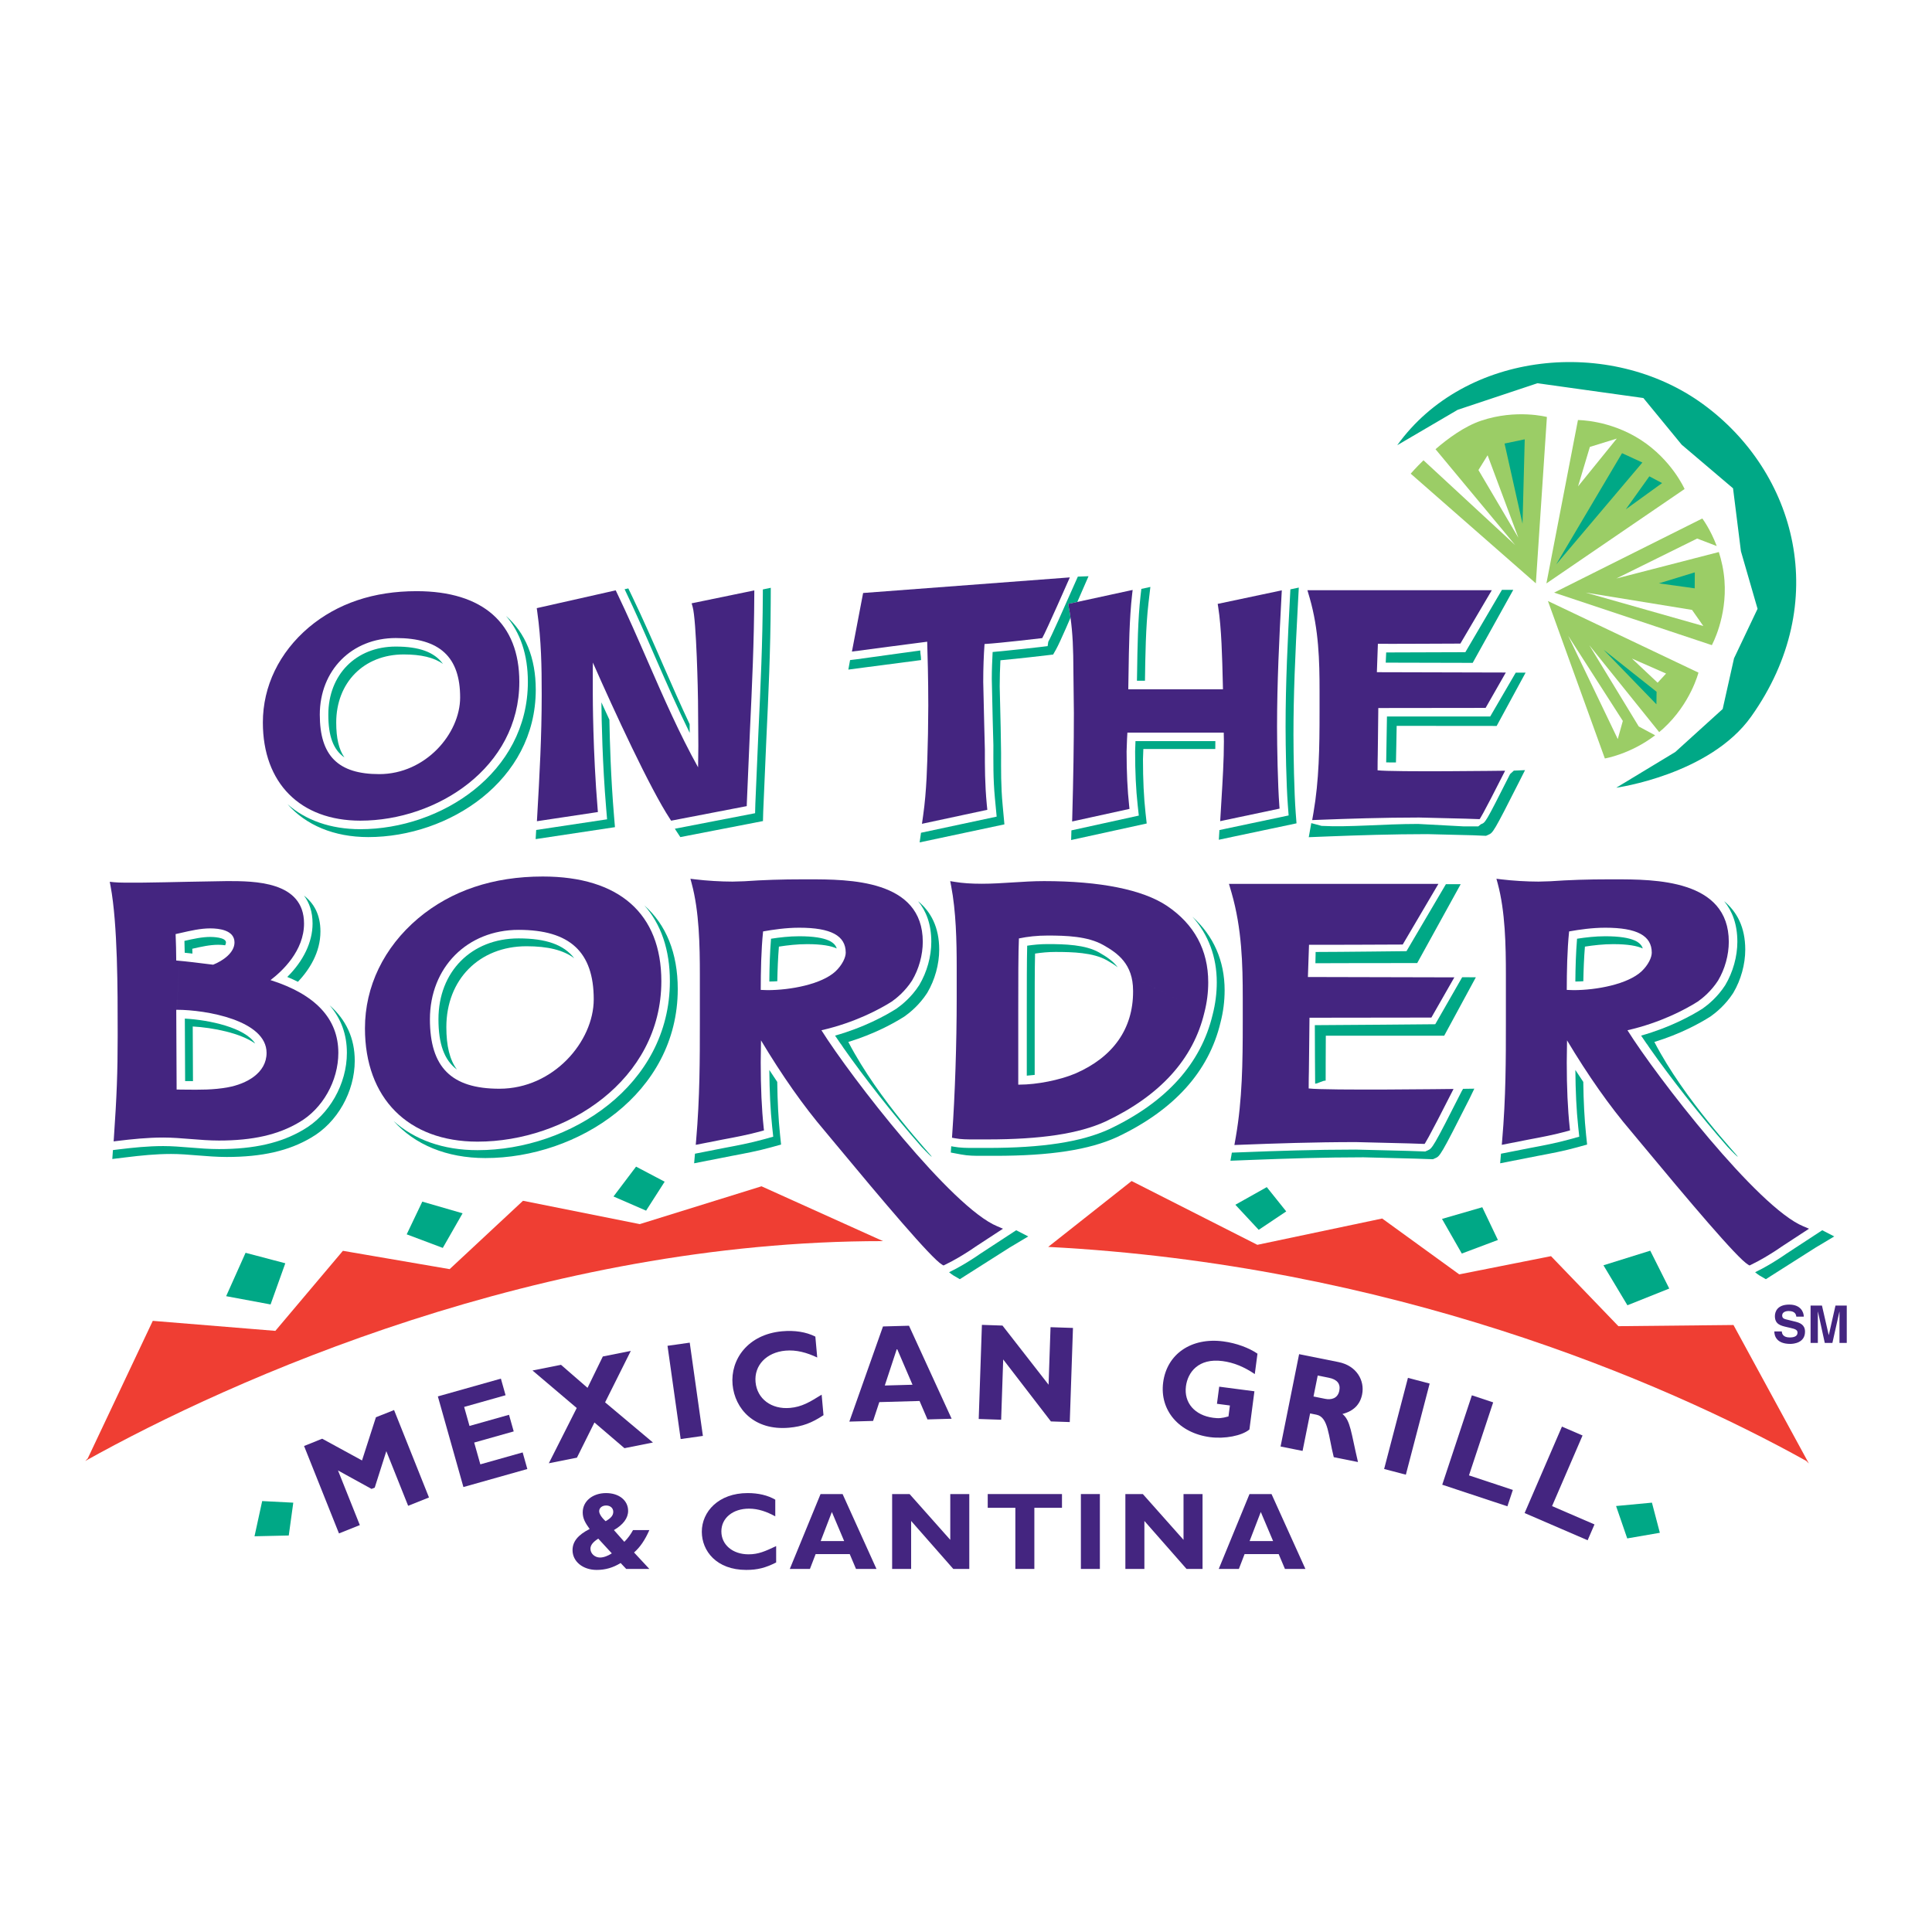 <?xml version="1.0" encoding="utf-8"?>
<!-- Generator: Adobe Illustrator 13.0.0, SVG Export Plug-In . SVG Version: 6.00 Build 14948)  -->
<!DOCTYPE svg PUBLIC "-//W3C//DTD SVG 1.0//EN" "http://www.w3.org/TR/2001/REC-SVG-20010904/DTD/svg10.dtd">
<svg version="1.0" id="Layer_1" xmlns="http://www.w3.org/2000/svg" xmlns:xlink="http://www.w3.org/1999/xlink" x="0px" y="0px"
	 width="192.756px" height="192.756px" viewBox="0 0 192.756 192.756" enable-background="new 0 0 192.756 192.756"
	 xml:space="preserve">
<g>
	<polygon fill-rule="evenodd" clip-rule="evenodd" fill="#FFFFFF" points="0,0 192.756,0 192.756,192.756 0,192.756 0,0 	"/>
	<path fill-rule="evenodd" clip-rule="evenodd" fill="#00A886" d="M145.836,108.865c-2.876,5.682-2.945,5.711-3.398,5.912
		l-0.241,0.107l-1.785-0.062l-5.155-0.127c-4.047,0-8.007,0.135-11.009,0.254l-1.345,0.049l-0.141,0.809l2.257-0.088
		c3.256-0.125,7.109-0.254,11.008-0.254l5.157,0.131l1.777,0.061l0.238-0.104c0.46-0.199,0.531-0.23,3.404-5.92l0.489-1.016
		l-1.12,0.016L145.836,108.865L145.836,108.865z"/>
	<path fill-rule="evenodd" clip-rule="evenodd" fill="#00A886" d="M131.181,102.281c-0.011,1.014,0.034,5.592,0.031,5.836
		c0.249,0.008,0.74-0.311,1.05-0.305c0-0.041,0.003-3.465,0.015-4.479c1.866-0.004,11.811,0,11.811,0l3.159-5.83
		c0,0-0.648-0.002-1.366-0.004l-2.687,4.689C143.193,102.189,133.048,102.279,131.181,102.281L131.181,102.281z"/>
	<path fill-rule="evenodd" clip-rule="evenodd" fill="#00A886" d="M131.259,94.979c-0.014,0.302,0.014,0.111-0.021,1.123
		c1.132,0.002,6.305-0.026,10.157-0.017l4.339-7.872h-1.475l-3.934,6.685C140.326,94.897,133.693,94.978,131.259,94.979
		L131.259,94.979z"/>
	<path fill-rule="evenodd" clip-rule="evenodd" fill="#00A886" d="M150.664,77.226c-2.554,5.055-2.45,4.812-2.917,5.012
		l-0.257,0.209h-1.483l-4.528-0.242c-3.467,0-6.844,0.343-9.623,0.194l-1.029-0.275l-0.252,1.403l2.153-0.084
		c2.674-0.103,6.19-0.221,9.686-0.221l4.537,0.113c-0.01,0,1.044,0.045,1.044,0.045l0.267,0.009l0.243-0.108
		c0.446-0.199,0.504-0.225,3.055-5.27l0.593-1.174l-1.117,0.049L150.664,77.226L150.664,77.226z"/>
	<path fill-rule="evenodd" clip-rule="evenodd" fill="#00A886" d="M68.812,73.118c-0.002-0.322-0.004-0.642-0.006-0.866
		c-0.9-1.914-1.762-3.87-2.603-5.799c-0.993-2.28-2.02-4.639-3.109-6.902l-0.407-0.846l-0.369,0.083
		c1.087,2.259,2.111,4.612,3.102,6.887C66.504,68.161,67.62,70.693,68.812,73.118L68.812,73.118z"/>
	<path fill-rule="evenodd" clip-rule="evenodd" fill="#00A886" d="M76.11,58.808l-0.002,0.505
		c-0.022,4.815-0.224,9.115-0.437,13.666l-0.31,7.218l-0.025,0.937l-8.005,1.548c0.037,0.058,0.075,0.121,0.111,0.175l0.433,0.66
		l8.246-1.599l0.025-0.937l0.309-7.151c0.215-4.573,0.417-8.893,0.439-13.731l0.006-1.454L76.11,58.808L76.11,58.808z"/>
	<path fill-rule="evenodd" clip-rule="evenodd" fill="#00A886" d="M85.474,65.775l-0.662,0.081l-0.173,0.95l1.587-0.21
		c1.646-0.218,4.125-0.539,5.669-0.74c-0.012-0.532-0.069-0.504-0.081-0.958C90.288,65.098,87.409,65.519,85.474,65.775
		L85.474,65.775z"/>
	<path fill-rule="evenodd" clip-rule="evenodd" fill="#00A886" d="M50.477,61.446c1.431,1.643,2.189,3.861,2.189,6.584
		c0,9.079-8.674,14.699-16.71,14.699c-2.978,0-5.466-0.898-7.28-2.503c1.849,2.096,4.633,3.29,8.067,3.29
		c8.036,0,16.71-5.62,16.71-14.7C53.453,65.631,52.415,63.136,50.477,61.446L50.477,61.446z"/>
	<path fill-rule="evenodd" clip-rule="evenodd" fill="#00A886" d="M129.582,58.623l-0.84,0.177l-0.03,0.571
		c-0.237,4.436-0.449,8.779-0.449,13.134c0,2.009,0.07,5.764,0.226,7.821l0.078,1.03l-6.233,1.316l-0.672,0.144l-0.059,0.967
		l1.515-0.323l6.235-1.316l-0.078-1.03c-0.156-2.038-0.226-5.801-0.226-7.822c0-3.972,0.165-7.823,0.45-13.133L129.582,58.623
		L129.582,58.623z"/>
	<path fill-rule="evenodd" clip-rule="evenodd" fill="#00A886" d="M104.588,64.028l-0.065,0.435l-0.807,0.098
		c-0.138,0.017-2.837,0.324-4.681,0.49c-0.044,0.852-0.083,1.768-0.084,2.669l0.091,4.093c0,0,0.067,2.488,0.068,2.518
		c0,1.708-0.031,3.334,0.15,5.277l0.177,1.866l-7.548,1.61l-0.137,0.961l8.458-1.798l-0.174-1.892
		c-0.182-1.941-0.158-3.532-0.158-5.24c0-0.029-0.041-2.532-0.041-2.532l-0.097-4.103c0-0.896,0.028-1.749,0.071-2.604
		c1.845-0.167,4.541-0.486,4.68-0.503l0.58-0.069l0.288-0.508c0.416-0.735,1.64-3.615,1.777-3.941l1.466-3.365l-1.066,0.039
		C106.038,60.929,104.89,63.5,104.588,64.028L104.588,64.028z"/>
	<path fill-rule="evenodd" clip-rule="evenodd" fill="#FFFFFF" d="M69.009,88.143c0.753,2.794,0.816,6.176,0.816,9.127v4.705
		c0,3.689,0,7.504-0.373,11.814l-0.037,0.432l2.649-0.521c1.325-0.248,2.576-0.482,3.89-0.846l0.268-0.074l-0.03-0.275
		c-0.199-1.867-0.295-3.996-0.295-6.508c0,0,0.023-1.727,0.029-2.199c2.098,3.508,4.246,6.562,6.386,9.068l0.999,1.201
		c4.677,5.635,9.604,11.48,10.673,12.102l0.15,0.088l0.157-0.076c0.983-0.475,1.792-0.977,2.518-1.447l0.528-0.359l2.732-1.787
		l-0.568-0.24c-4.534-1.861-14.618-14.891-17.546-19.559c3.351-0.766,5.825-2.109,7.023-2.867c0.467-0.33,1.332-1.025,2.019-2.096
		c0.682-1.145,1.069-2.549,1.069-3.862c0-6.233-7.407-6.233-11.386-6.233h-0.562c-2.13,0-3.99,0.061-5.852,0.191
		c-0.016,0.001-1.181,0.035-1.181,0.035c-1.158,0-2.583-0.086-3.72-0.224l-0.482-0.059L69.009,88.143L69.009,88.143z M79.739,92.558
		c3.166,0,4.64,0.792,4.64,2.493c0,0.447-0.318,1.198-1.028,1.871c-1.392,1.28-4.484,1.864-6.768,1.864c0,0-0.396-0.014-0.684-0.023
		c0.003-1.864,0.041-3.954,0.234-5.835C77.151,92.747,78.429,92.558,79.739,92.558L79.739,92.558z"/>
	<path fill-rule="evenodd" clip-rule="evenodd" fill="#FFFFFF" d="M149.427,88.143c0.753,2.794,0.816,6.176,0.816,9.127v4.705
		c0,3.689,0,7.504-0.372,11.814l-0.037,0.432l2.649-0.521c1.324-0.248,2.575-0.482,3.889-0.846l0.269-0.074l-0.03-0.275
		c-0.199-1.867-0.295-3.996-0.295-6.508c0,0,0.023-1.727,0.029-2.199c2.099,3.508,4.246,6.562,6.386,9.068l0.999,1.201
		c4.678,5.635,9.604,11.48,10.673,12.102l0.149,0.088l0.157-0.076c0.983-0.475,1.791-0.977,2.518-1.447l0.528-0.359l2.732-1.787
		l-0.569-0.24c-4.532-1.861-14.618-14.891-17.545-19.559c3.351-0.766,5.825-2.109,7.022-2.867c0.468-0.33,1.332-1.025,2.019-2.096
		c0.682-1.145,1.069-2.549,1.069-3.862c0-6.233-7.406-6.233-11.387-6.233h-0.561c-2.131,0-3.99,0.061-5.853,0.191
		c-0.017,0.001-1.182,0.035-1.182,0.035c-1.157,0-2.583-0.086-3.719-0.224l-0.482-0.059L149.427,88.143L149.427,88.143z
		 M160.157,92.558c3.165,0,4.64,0.792,4.64,2.493c0,0.447-0.318,1.198-1.029,1.871c-1.391,1.28-4.483,1.864-6.767,1.864
		c0,0-0.396-0.014-0.685-0.023c0.003-1.864,0.042-3.954,0.234-5.835C157.569,92.747,158.847,92.558,160.157,92.558L160.157,92.558z"
		/>
	<path fill-rule="evenodd" clip-rule="evenodd" fill="#FFFFFF" d="M18.689,87.977c-2.839,0.063-6.372,0.141-7.302,0.044
		l-0.436-0.045l0.081,0.431c0.713,3.816,0.71,10.494,0.708,14.482v0.539c0,3.521-0.091,5.965-0.375,10.053l-0.027,0.396l0.394-0.049
		c1.434-0.174,2.977-0.336,4.548-0.336c0.903,0,1.831,0.076,2.728,0.148c0.924,0.074,1.879,0.152,2.837,0.152
		c3.366,0,5.903-0.574,7.986-1.811c2.348-1.348,3.925-4.135,3.925-6.938c0-3.41-2.293-5.842-6.767-7.258
		c1.197-0.915,3.344-2.929,3.344-5.644c0-4.235-4.984-4.235-7.662-4.235L18.689,87.977L18.689,87.977z M29.832,111.982
		c-0.001,0-0.001,0-0.001,0l0.004-0.002C29.833,111.982,29.832,111.982,29.832,111.982L29.832,111.982z M18.058,93.074
		c0.961-0.221,1.955-0.449,2.921-0.449c0.903,0,2.417,0.182,2.417,1.402c0,1.016-1.132,1.823-2.13,2.221
		c-0.093-0.011-0.649-0.078-0.649-0.078c-0.717-0.092-1.879-0.238-3.034-0.34v0c0-0.725-0.029-1.898-0.062-2.636
		C17.761,93.14,18.058,93.074,18.058,93.074l-0.422,7.672c2.924,0,8.96,1.051,8.96,4.299c0,2.014-2,3.096-3.871,3.438
		c-1.435,0.264-2.821,0.246-4.289,0.229c0,0-0.482-0.004-0.814-0.008c-0.003-0.58-0.034-7.418-0.037-7.951
		c0.025-0.004,0.05-0.006,0.05-0.006L18.058,93.074L18.058,93.074z"/>
	<path fill-rule="evenodd" clip-rule="evenodd" fill="#FFFFFF" d="M130.61,105.027c0,0,0.029-2.564,0.038-3.488l12.16-0.016
		l2.292-4.012l-14.61-0.035c0.012-0.521,0.097-2.696,0.111-3.218c0.696,0.019,9.348-0.022,9.348-0.022l3.561-6.05h-20.895
		l0.259,0.889c1.029,3.571,1.116,7.142,1.116,10.49v2.432c0,4.061-0.051,7.717-0.688,11.408l-0.146,0.832l0.845-0.031
		c3.086-0.121,7.161-0.26,11.276-0.26l5.29,0.131l1.562,0.053c0,0,0.148-0.064,2.892-5.484c0,0-12.668,0.164-14.454-0.051
		c-0.007-0.475,0.021-1.699,0.021-1.699L130.61,105.027L130.61,105.027z"/>
	<path fill-rule="evenodd" clip-rule="evenodd" fill="#FFFFFF" d="M41.716,91.626c-3.421,2.896-5.304,6.792-5.304,10.967
		c0,6.977,4.303,11.309,11.231,11.309c8.82,0,18.339-6.121,18.339-16.008c0-6.735-4.203-10.444-11.833-10.444
		C49.2,87.451,45.017,88.856,41.716,91.626L41.716,91.626z M42.893,101.689c0-5.167,3.722-8.917,8.85-8.917
		c5.112,0,7.494,2.202,7.494,6.929c0,4.211-4.024,8.922-9.41,8.922C45.032,108.623,42.893,106.486,42.893,101.689L42.893,101.689z"
		/>
	<path fill-rule="evenodd" clip-rule="evenodd" fill="#FFFFFF" d="M101.041,88.04c-1.012,0.065-2.059,0.132-3.084,0.132
		c-1.067,0-1.922-0.059-2.69-0.186l-0.464-0.076l0.089,0.461c0.492,2.548,0.558,5.524,0.558,8.1v3.119
		c0,4.514-0.168,9.607-0.45,13.629l-0.02,0.291l0.287,0.053c0.629,0.117,1.256,0.117,1.863,0.117h1.355
		c5.397,0,9.156-0.57,11.831-1.797c5.435-2.576,8.745-6.23,9.844-10.861c0.256-0.988,0.385-2.002,0.385-3.01
		c0-3.231-1.39-5.802-4.131-7.643c-2.416-1.61-6.652-2.461-12.253-2.461C103.118,87.908,102.062,87.975,101.041,88.04L101.041,88.04
		z M120.16,101.021c0,0.002,0,0.004,0,0.004l0.001-0.006L120.16,101.021l-15.657-7.682c1.878,0,4.011,0.072,5.55,0.934
		c1.449,0.812,2.994,1.901,2.994,4.565c0.001,0.031,0.001,0.064,0.001,0.098c0,3.717-1.998,6.543-5.784,8.18
		c-1.54,0.645-3.822,1.098-5.548,1.098c0,0-0.074,0-0.124,0c0-0.584,0-7.344,0-7.344c0-2.941,0.001-5.955,0.066-7.243
		c0.877-0.184,1.826-0.287,2.845-0.287L120.16,101.021L120.16,101.021z"/>
	<path fill-rule="evenodd" clip-rule="evenodd" fill="#FFFFFF" d="M61.174,58.956l-7.622,1.719l0.042,0.299
		c0.417,2.955,0.451,5.576,0.451,8.224v0.226c0,3.966-0.206,7.829-0.454,12.107l-0.023,0.402l6.084-0.915l-0.025-0.305
		c-0.479-5.716-0.484-11.25-0.484-11.483v-2.562c0,0,0.005-0.339,0.008-0.563c2.17,4.928,5.707,12.573,7.688,15.591l0.12,0.184
		l7.544-1.453l0.007-0.26l0.31-7.229c0.213-4.542,0.415-8.833,0.436-13.63l0.002-0.403l-6.254,1.288l0.098,0.34
		c0.387,1.341,0.538,8.794,0.539,9.41l0.033,4.473c0,0-0.018,1.479-0.026,2.141c-1.841-3.307-3.453-6.977-5.006-10.543
		c-0.991-2.276-2.017-4.629-3.1-6.881l-0.113-0.235L61.174,58.956L61.174,58.956z"/>
	<path fill-rule="evenodd" clip-rule="evenodd" fill="#FFFFFF" d="M137.479,73.715c0,0,0.027-2.263,0.035-3.075l10.706-0.013
		l2.016-3.529l-12.865-0.033c0.01-0.459,0.089-2.372,0.101-2.833c0.615,0.016,8.23-0.021,8.23-0.021l3.136-5.326h-18.397
		l0.228,0.781c0.906,3.144,0.983,6.287,0.983,9.237v2.141c0,3.573-0.048,6.797-0.608,10.047l-0.127,0.729l0.743-0.029
		c2.723-0.104,6.306-0.226,9.929-0.226l4.656,0.115l1.376,0.047c0,0,0.132-0.056,2.545-4.832c0,0-11.15,0.146-12.725-0.042
		c-0.008-0.42,0.017-1.499,0.017-1.499L137.479,73.715L137.479,73.715z"/>
	<path fill-rule="evenodd" clip-rule="evenodd" fill="#FFFFFF" d="M30.816,62.588c-2.96,2.51-4.59,5.882-4.59,9.495
		c0,6.041,3.728,9.794,9.729,9.794c7.626,0,15.858-5.294,15.858-13.847c0-5.835-3.64-9.049-10.249-9.049
		C37.288,58.98,33.671,60.194,30.816,62.588L30.816,62.588z M31.906,71.306c0-4.433,3.19-7.649,7.585-7.649
		c4.378,0,6.417,1.884,6.417,5.928c0,3.611-3.452,7.649-8.071,7.649C33.735,77.234,31.906,75.406,31.906,71.306L31.906,71.306z"/>
	<path fill-rule="evenodd" clip-rule="evenodd" fill="#FFFFFF" d="M112.555,58.955l-5.986,1.299l0.061,0.314
		c0.264,1.357,0.41,2.941,0.446,4.842l0.065,5.731c0,3.11-0.054,6.511-0.162,10.399l-0.012,0.419l5.722-1.255l-0.031-0.292
		c-0.173-1.582-0.258-3.362-0.258-5.443l0.044-1.236c0,0,0.02-0.357,0.036-0.642c0.563,0,9.028,0,9.613,0
		c0.008,0.29,0.016,0.58,0.016,0.885c0,1.83-0.127,3.913-0.251,5.939l-0.12,2.013l0.42-0.09l5.503-1.162l-0.021-0.286
		c-0.157-2.08-0.229-5.864-0.229-7.886c0-4.376,0.214-8.731,0.451-13.179l0.023-0.426l-6.396,1.352l0.049,0.308
		c0.332,2.07,0.404,5.188,0.458,7.465c0,0,0.011,0.428,0.018,0.748c-0.605,0-8.845,0-9.446,0c0.008-0.465,0.028-1.667,0.028-1.667
		c0.036-2.417,0.079-5.424,0.354-7.791l0.053-0.455L112.555,58.955L112.555,58.955z"/>
	<path fill-rule="evenodd" clip-rule="evenodd" fill="#FFFFFF" d="M86.113,59.163l-1.116,5.845c0,0,7.445-0.985,7.509-0.985
		c0.035,1.092,0.109,3.703,0.109,6.374l-0.03,2.802c0,0.003-0.02,0.802-0.02,0.802c-0.053,2.312-0.116,4.927-0.46,7.336
		l-0.121,0.854l6.521-1.397l-0.054-0.531c-0.192-2.046-0.192-3.72-0.192-5.49l-0.065-2.553l-0.097-4.188
		c0-1.419,0.048-2.626,0.13-3.778c1.62-0.096,5.757-0.59,5.757-0.59c0.406-0.713,2.753-6.057,2.753-6.057L86.113,59.163
		L86.113,59.163z"/>
	<polygon fill-rule="evenodd" clip-rule="evenodd" fill="#FFFFFF" points="139.404,44.418 140.496,47.272 153.899,59.023 
		159.994,75.864 161.254,78.591 165.954,76.589 171.655,73.313 175.478,65.489 176.63,58.149 174.811,48.383 168.26,40.922 
		161.951,37.769 152.913,37.041 147.029,38.799 141.51,42.378 139.404,44.418 	"/>
	<path fill-rule="evenodd" clip-rule="evenodd" fill="#442580" d="M60.426,151.77c-0.368-0.318-0.647-0.725-0.647-0.998
		c0-0.328,0.291-0.568,0.703-0.568c0.413,0,0.703,0.262,0.703,0.625C61.185,151.188,60.973,151.451,60.426,151.77L60.426,151.77z
		 M63.159,152.656c-0.234,0.426-0.524,0.832-0.87,1.172l-1.038-1.172c0.926-0.537,1.417-1.195,1.417-1.918
		c0-1.039-0.904-1.773-2.198-1.773c-1.349,0-2.332,0.811-2.332,1.928c0,0.613,0.257,1.051,0.692,1.654
		c-1.171,0.592-1.708,1.26-1.708,2.113c0,1.129,1.027,1.971,2.41,1.971c0.859,0,1.629-0.219,2.388-0.689l0.558,0.592h2.309
		l-1.528-1.643c0.602-0.525,1.082-1.227,1.528-2.234H63.159l-2.12,2.322c-0.368,0.25-0.826,0.416-1.171,0.416
		c-0.524,0-0.959-0.395-0.959-0.877c0-0.35,0.245-0.668,0.781-1.008l1.35,1.469L63.159,152.656L63.159,152.656z"/>
	<path fill-rule="evenodd" clip-rule="evenodd" fill="#442580" d="M77.439,155.887c-1.06,0.537-1.863,0.744-2.99,0.744
		c-2.956,0-4.429-1.883-4.429-3.811c0-1.992,1.662-3.855,4.574-3.855c1.06,0,2.008,0.219,2.755,0.658v1.664
		c-0.837-0.459-1.685-0.768-2.622-0.768c-1.618,0-2.756,0.941-2.756,2.268c0,1.336,1.127,2.289,2.711,2.289
		c0.993,0,1.662-0.307,2.755-0.822V155.887L77.439,155.887z"/>
	<path fill-rule="evenodd" clip-rule="evenodd" fill="#442580" d="M84.222,153.752h-2.342l1.115-2.902L84.222,153.752
		L84.222,153.752z M84.065,149.062h-2.198l-3.068,7.471h2.008l0.569-1.479h3.403l0.625,1.479h2.042L84.065,149.062L84.065,149.062z"
		/>
	<polygon fill-rule="evenodd" clip-rule="evenodd" fill="#442580" points="96.706,156.533 95.11,156.533 90.904,151.746 
		90.904,156.533 89.008,156.533 89.008,149.062 90.749,149.062 94.809,153.631 94.809,149.062 96.706,149.062 96.706,156.533 	"/>
	<polygon fill-rule="evenodd" clip-rule="evenodd" fill="#442580" points="105.954,150.434 103.198,150.434 103.198,156.533 
		101.302,156.533 101.302,150.434 98.546,150.434 98.546,149.062 105.954,149.062 105.954,150.434 	"/>
	<polygon fill-rule="evenodd" clip-rule="evenodd" fill="#442580" points="109.735,156.533 107.84,156.533 107.84,149.062 
		109.735,149.062 109.735,156.533 	"/>
	<polygon fill-rule="evenodd" clip-rule="evenodd" fill="#442580" points="119.978,156.533 118.382,156.533 114.176,151.746 
		114.176,156.533 112.279,156.533 112.279,149.062 114.02,149.062 118.08,153.631 118.08,149.062 119.978,149.062 119.978,156.533 	
		"/>
	<path fill-rule="evenodd" clip-rule="evenodd" fill="#442580" d="M127.017,153.752h-2.343l1.115-2.902L127.017,153.752
		L127.017,153.752z M126.86,149.062h-2.197l-3.068,7.471h2.008l0.569-1.479h3.402l0.625,1.479h2.042L126.86,149.062L126.86,149.062z
		"/>
	<polygon fill-rule="evenodd" clip-rule="evenodd" fill="#442580" points="37.505,141.402 39.316,140.68 42.8,149.404 
		40.721,150.234 38.544,144.785 37.386,148.422 37.068,148.549 33.724,146.709 35.9,152.16 33.82,152.99 30.336,144.266 
		32.146,143.541 36.119,145.709 37.505,141.402 	"/>
	<polygon fill-rule="evenodd" clip-rule="evenodd" fill="#442580" points="52.612,146.564 46.235,148.363 43.685,139.32 
		49.974,137.547 50.441,139.203 46.308,140.369 46.842,142.266 50.785,141.154 51.253,142.812 47.31,143.924 47.923,146.098 
		52.146,144.908 52.612,146.564 	"/>
	<polygon fill-rule="evenodd" clip-rule="evenodd" fill="#442580" points="60.371,139.912 65.145,143.92 62.302,144.486 
		59.307,141.922 57.561,145.432 54.757,145.99 57.541,140.477 53.128,136.734 55.971,136.168 58.618,138.465 60.144,135.336 
		62.935,134.781 60.371,139.912 	"/>
	<polygon fill-rule="evenodd" clip-rule="evenodd" fill="#442580" points="70.128,143.262 67.911,143.574 66.598,134.271 
		68.815,133.957 70.128,143.262 	"/>
	<path fill-rule="evenodd" clip-rule="evenodd" fill="#442580" d="M82.16,141.193c-1.186,0.783-2.107,1.129-3.432,1.25
		c-3.478,0.312-5.422-1.891-5.64-4.305c-0.226-2.498,1.519-5.008,4.944-5.316c1.247-0.111,2.387,0.061,3.315,0.531l0.188,2.086
		c-1.037-0.488-2.068-0.781-3.17-0.684c-1.902,0.172-3.134,1.473-2.984,3.133c0.151,1.674,1.584,2.748,3.447,2.58
		c1.167-0.105,1.92-0.561,3.148-1.32L82.16,141.193L82.16,141.193z"/>
	<path fill-rule="evenodd" clip-rule="evenodd" fill="#442580" d="M91.041,138.156l-2.765,0.076l1.214-3.686L91.041,138.156
		L91.041,138.156z M90.691,132.268l-2.595,0.072l-3.358,9.494l2.37-0.068l0.62-1.877l4.016-0.113l0.79,1.84l2.41-0.068
		L90.691,132.268L90.691,132.268z"/>
	<polygon fill-rule="evenodd" clip-rule="evenodd" fill="#442580" points="106.731,141.879 104.849,141.816 100.089,135.631 
		99.885,141.648 97.647,141.572 97.965,132.182 100.019,132.252 104.617,138.154 104.812,132.414 107.05,132.488 106.731,141.879 	
		"/>
	<path fill-rule="evenodd" clip-rule="evenodd" fill="#442580" d="M125.19,137.092c-1.062-0.723-2.121-1.154-3.218-1.297
		c-2.417-0.316-3.47,1.131-3.65,2.51c-0.217,1.652,0.882,2.908,2.723,3.148c0.549,0.072,0.831,0.053,1.52-0.135l0.144-1.092
		l-1.293-0.17l0.224-1.707l3.514,0.459l-0.499,3.812c-0.761,0.637-2.477,0.953-3.914,0.766c-3.108-0.406-5.058-2.676-4.692-5.463
		c0.372-2.842,2.822-4.508,5.996-4.092c1.333,0.174,2.585,0.658,3.414,1.225L125.19,137.092L125.19,137.092z"/>
	<path fill-rule="evenodd" clip-rule="evenodd" fill="#442580" d="M131.469,137.234l1.111,0.225
		c0.826,0.164,1.182,0.602,1.044,1.291c-0.157,0.783-0.806,0.934-1.413,0.812l-1.162-0.234L131.469,137.234L131.469,137.234z
		 M129.612,135.105l-1.85,9.213l2.196,0.439l0.751-3.74l0.632,0.127c1.189,0.238,1.183,2.078,1.729,4.238l2.416,0.486
		c-0.698-2.951-0.741-4.141-1.551-4.795c1.104-0.283,1.761-0.939,1.964-1.953c0.276-1.377-0.541-2.861-2.35-3.225L129.612,135.105
		L129.612,135.105z"/>
	<polygon fill-rule="evenodd" clip-rule="evenodd" fill="#442580" points="140.262,147.129 138.095,146.562 140.47,137.471 
		142.637,138.037 140.262,147.129 	"/>
	<polygon fill-rule="evenodd" clip-rule="evenodd" fill="#442580" points="150.394,150.285 143.892,148.131 146.849,139.211 
		148.974,139.916 146.56,147.199 150.937,148.65 150.394,150.285 	"/>
	<polygon fill-rule="evenodd" clip-rule="evenodd" fill="#442580" points="158.399,153.672 152.11,150.957 155.835,142.332 
		157.891,143.219 154.849,150.264 159.082,152.092 158.399,153.672 	"/>
	<polygon fill-rule="evenodd" clip-rule="evenodd" fill="#00A886" points="31.055,113.5 31.045,113.504 31.041,113.508 
		31.055,113.5 	"/>
	<polygon fill-rule="evenodd" clip-rule="evenodd" fill="#FFFFFF" points="30.269,112.713 30.258,112.719 30.254,112.723 
		30.269,112.713 	"/>
	<path fill-rule="evenodd" clip-rule="evenodd" fill="#00A886" d="M121.769,102.027l0.007-0.025
		c-0.002,0.004-0.003,0.008-0.005,0.014C121.77,102.02,121.77,102.023,121.769,102.027L121.769,102.027z"/>
	<polygon fill-rule="evenodd" clip-rule="evenodd" fill="#FFFFFF" points="120.99,101.215 120.986,101.227 120.984,101.238 
		120.99,101.215 	"/>
	<rect x="68.789" y="77.033" fill-rule="evenodd" clip-rule="evenodd" fill="#00A886" width="0.002" height="0.001"/>
	<polygon fill-rule="evenodd" clip-rule="evenodd" fill="#FFFFFF" points="68.79,77.034 68.79,77.033 68.79,77.032 68.79,77.034 
		71.147,77.075 68.79,77.034 	"/>
	<polygon fill-rule="evenodd" clip-rule="evenodd" fill="#FFFFFF" points="137.064,76.128 137.064,76.129 137.064,76.128 	"/>
	<path fill-rule="evenodd" clip-rule="evenodd" fill="#00A886" d="M52.531,94.407c2.121,0,3.682,0.382,4.76,1.196
		c-1.036-1.357-2.836-1.979-5.548-1.979c-4.709,0-7.998,3.317-7.998,8.065c0,2.451,0.568,4.076,1.847,5.025
		c-0.727-0.975-1.06-2.365-1.06-4.236C44.532,97.725,47.821,94.407,52.531,94.407L52.531,94.407z"/>
	<path fill-rule="evenodd" clip-rule="evenodd" fill="#00A886" d="M77.039,112.412l0.106,0.994l-0.964,0.268
		c-1.349,0.373-2.676,0.623-3.959,0.863l-2.885,0.568l-0.083,0.957l3.745-0.736c1.287-0.242,2.618-0.49,3.97-0.867l0.96-0.268
		l-0.104-0.99c-0.162-1.541-0.253-3.312-0.279-5.258c-0.264-0.391-0.527-0.787-0.79-1.193
		C76.774,108.9,76.864,110.77,77.039,112.412L77.039,112.412z"/>
	<path fill-rule="evenodd" clip-rule="evenodd" fill="#00A886" d="M91.712,98.283c-0.765,1.193-1.727,1.967-2.231,2.322
		l-0.024,0.018l-0.024,0.016c-1.101,0.697-3.238,1.871-6.119,2.684c0.18,0.27,0.375,0.555,0.579,0.85
		c0.003-0.002,0.005-0.002,0.008-0.002c0.088,0.131,0.175,0.262,0.263,0.391c1.982,2.828,4.897,6.582,7.783,9.863
		c0.62,0.656,0.991,1.006,1.013,0.988c0.077-0.061-5.291-5.613-8.323-11.457c2.615-0.799,4.553-1.877,5.584-2.531l0.023-0.016
		l0.022-0.016c0.502-0.354,1.459-1.123,2.232-2.316l0.025-0.041c0.751-1.271,1.182-2.834,1.182-4.289
		c0-2.252-0.838-3.786-2.106-4.833c0.815,0.991,1.318,2.304,1.318,4.049C92.917,95.424,92.485,96.987,91.712,98.283L91.712,98.283z"
		/>
	<path fill-rule="evenodd" clip-rule="evenodd" fill="#00A886" d="M101.386,122.742l-3.569,2.334l-0.544,0.369
		c-0.743,0.484-1.571,0.998-2.583,1.486c0.185,0.154,0.34,0.27,0.452,0.334l0.622,0.361l0.605-0.387
		c1.587-1.012,4.181-2.662,4.381-2.783l1.838-1.096L101.386,122.742L101.386,122.742z"/>
	<path fill-rule="evenodd" clip-rule="evenodd" fill="#00A886" d="M80.527,94.197c1.501,0,2.406,0.181,2.952,0.43
		c-0.155-0.537-0.827-1.217-3.74-1.217c-0.983,0-1.961,0.114-2.814,0.247c-0.115,1.395-0.159,2.869-0.169,4.271
		c0.265-0.002,0.531-0.014,0.795-0.031c0.021-1.13,0.068-2.316,0.16-3.453C78.56,94.311,79.537,94.197,80.527,94.197L80.527,94.197z
		"/>
	<path fill-rule="evenodd" clip-rule="evenodd" fill="#00A886" d="M157.457,112.412l0.106,0.994l-0.964,0.268
		c-1.349,0.373-2.676,0.623-3.959,0.863l-2.886,0.568l-0.083,0.957l3.745-0.736c1.287-0.242,2.617-0.49,3.969-0.867l0.961-0.268
		l-0.104-0.99c-0.161-1.541-0.252-3.312-0.278-5.258c-0.264-0.391-0.526-0.787-0.789-1.193
		C157.192,108.9,157.282,110.77,157.457,112.412L157.457,112.412z"/>
	<path fill-rule="evenodd" clip-rule="evenodd" fill="#00A886" d="M172.131,98.283c-0.765,1.193-1.727,1.967-2.231,2.322
		l-0.023,0.018l-0.024,0.016c-1.101,0.697-3.238,1.871-6.119,2.684c0.179,0.27,0.374,0.555,0.578,0.85
		c0.003-0.002,0.006-0.002,0.008-0.002c0.088,0.131,0.176,0.262,0.264,0.391c1.981,2.828,4.896,6.582,7.782,9.863
		c0.62,0.656,0.991,1.006,1.013,0.988c0.077-0.061-5.291-5.613-8.323-11.457c2.616-0.799,4.554-1.877,5.585-2.531l0.023-0.016
		l0.022-0.016c0.502-0.354,1.46-1.123,2.232-2.316l0.024-0.041c0.751-1.271,1.182-2.834,1.182-4.289
		c0-2.252-0.838-3.786-2.106-4.833c0.815,0.991,1.318,2.304,1.318,4.049C173.335,95.424,172.903,96.987,172.131,98.283
		L172.131,98.283z"/>
	<path fill-rule="evenodd" clip-rule="evenodd" fill="#00A886" d="M181.805,122.742l-3.569,2.334l-0.544,0.369
		c-0.743,0.484-1.571,0.998-2.584,1.486c0.186,0.154,0.34,0.27,0.452,0.334l0.622,0.361l0.604-0.387
		c1.588-1.012,4.181-2.662,4.382-2.783l1.837-1.096L181.805,122.742L181.805,122.742z"/>
	<path fill-rule="evenodd" clip-rule="evenodd" fill="#00A886" d="M160.945,94.197c1.502,0,2.406,0.181,2.952,0.43
		c-0.155-0.537-0.827-1.217-3.74-1.217c-0.983,0-1.961,0.114-2.814,0.247c-0.115,1.395-0.159,2.869-0.17,4.271
		c0.266-0.002,0.531-0.014,0.796-0.031c0.021-1.13,0.066-2.316,0.159-3.453C158.979,94.311,159.955,94.197,160.945,94.197
		L160.945,94.197z"/>
	<path fill-rule="evenodd" clip-rule="evenodd" fill="#00A886" d="M28.661,97.471c0.375,0.152,0.726,0.314,1.065,0.484
		c1.126-1.196,2.244-2.91,2.244-5.024c0-1.696-0.664-2.824-1.642-3.578c0.53,0.697,0.857,1.604,0.857,2.79
		C31.185,93.991,30.266,95.884,28.661,97.471L28.661,97.471z"/>
	<path fill-rule="evenodd" clip-rule="evenodd" fill="#00A886" d="M18.47,107.859c0.264,0.002,0.524,0.006,0.783,0.006
		c-0.007-1.641-0.019-4.201-0.024-5.453c2.022,0.115,4.749,0.646,6.231,1.703c-1.016-1.586-4.544-2.352-7.019-2.49
		C18.448,103.1,18.463,106.391,18.47,107.859L18.47,107.859z"/>
	<path fill-rule="evenodd" clip-rule="evenodd" fill="#00A886" d="M35.393,105.83c0-2.232-0.851-4.082-2.521-5.545
		c1.15,1.322,1.737,2.91,1.737,4.76c0,3.096-1.748,6.18-4.351,7.674c0.003-0.002,0.007-0.004,0.011-0.006l-0.015,0.01
		c0.001-0.002,0.003-0.002,0.004-0.004c-2.218,1.314-4.891,1.926-8.413,1.926c-0.992,0-1.965-0.078-2.906-0.156
		c-0.921-0.074-1.791-0.145-2.659-0.145c-1.526,0-3.039,0.158-4.445,0.33l-0.568,0.07l-0.062,0.889l1.417-0.172
		c1.395-0.172,2.898-0.33,4.443-0.33c0.869,0,1.739,0.07,2.659,0.146c0.94,0.076,1.913,0.154,2.905,0.154
		c3.521,0,6.195-0.611,8.415-1.928C33.646,112.008,35.393,108.924,35.393,105.83L35.393,105.83z"/>
	<path fill-rule="evenodd" clip-rule="evenodd" fill="#00A886" d="M19.199,95.139c-0.004-0.162-0.009-0.324-0.014-0.481
		c0.901-0.206,1.758-0.397,2.581-0.397c0.07,0,0.375,0.003,0.697,0.051c0.049-0.096,0.082-0.192,0.082-0.284
		c0-0.535-1.405-0.55-1.565-0.55c-0.823,0-1.68,0.189-2.58,0.395c0.012,0.388,0.022,0.795,0.029,1.183
		C18.692,95.082,18.95,95.111,19.199,95.139L19.199,95.139z"/>
	<path fill-rule="evenodd" clip-rule="evenodd" fill="#00A886" d="M64.286,90.328c1.666,1.879,2.548,4.43,2.548,7.566
		c0,10.414-9.961,16.859-19.191,16.859c-3.432,0-6.295-1.043-8.373-2.91c2.112,2.357,5.272,3.697,9.161,3.697
		c9.229,0,19.189-6.447,19.189-16.861C67.62,95.083,66.459,92.255,64.286,90.328L64.286,90.328z"/>
	<path fill-rule="evenodd" clip-rule="evenodd" fill="#00A886" d="M103.231,101.654c0-2.49,0.001-5.03,0.038-6.516
		c0.643-0.096,1.31-0.162,2.02-0.162c1.771,0,3.772,0.064,5.137,0.827c0.408,0.229,0.772,0.458,1.091,0.707
		c-0.438-0.588-1.073-1.042-1.88-1.494c-1.359-0.761-3.362-0.825-5.134-0.825c-0.714,0-1.38,0.065-2.02,0.161
		c-0.039,1.484-0.04,4.025-0.04,6.518c0,0,0,4.924,0,6.449c0.257-0.018,0.521-0.045,0.788-0.076
		C103.231,105.242,103.231,101.654,103.231,101.654L103.231,101.654z"/>
	<path fill-rule="evenodd" clip-rule="evenodd" fill="#00A886" d="M118.967,91.46c1.596,1.786,2.431,4.009,2.431,6.551
		c0,1.078-0.14,2.158-0.411,3.215c0.001-0.004,0.003-0.008,0.004-0.012l-0.006,0.023c0.001-0.004,0.001-0.008,0.002-0.012
		c-1.163,4.891-4.628,8.734-10.315,11.43c-2.789,1.279-6.661,1.875-12.186,1.875H97.13c-0.645,0-1.312,0-2.019-0.131l-0.206-0.039
		l-0.044,0.629l1.032,0.193c0.709,0.135,1.376,0.135,2.021,0.135h1.355c5.525,0,9.398-0.596,12.189-1.875
		c5.684-2.691,9.148-6.535,10.312-11.428c0.272-1.045,0.411-2.127,0.411-3.219C122.182,95.866,121.073,93.359,118.967,91.46
		L118.967,91.46z"/>
	<path fill-rule="evenodd" clip-rule="evenodd" fill="#00A886" d="M60.477,80.641l0.092,1.101l-7.074,1.064l-0.053,0.913
		l7.913-1.193l-0.092-1.1c-0.319-3.803-0.427-7.507-0.463-9.619c-0.276-0.597-0.544-1.179-0.798-1.735
		C60.019,71.847,60.102,76.182,60.477,80.641L60.477,80.641z"/>
	<path fill-rule="evenodd" clip-rule="evenodd" fill="#00A886" d="M145.608,65.071c-0.241,0.001-5.109,0.022-7.308,0.024
		c-0.002,0.055-0.043,0.941-0.045,1.017c1.07,0.002,5.354,0.012,8.676,0.021l4.047-7.283h-1.13l-3.65,6.219L145.608,65.071
		L145.608,65.071z"/>
	<path fill-rule="evenodd" clip-rule="evenodd" fill="#00A886" d="M138.377,71.484c-0.01,0.881-0.075,4.453-0.077,4.581
		c0.275,0.007,0.624,0.002,0.975,0.007c0.005-0.363,0.062-2.773,0.071-3.653c1.812-0.002,9.977,0.009,9.977,0.009l2.885-5.316
		c-0.627-0.002-0.481-0.001-0.982-0.003l-2.548,4.376C148.677,71.483,140.189,71.482,138.377,71.484L138.377,71.484z"/>
	<path fill-rule="evenodd" clip-rule="evenodd" fill="#00A886" d="M40.275,65.294c1.73,0,3.02,0.301,3.919,0.944
		c-0.857-1.186-2.381-1.73-4.704-1.73c-3.964,0-6.733,2.795-6.733,6.798c0,2.122,0.485,3.487,1.604,4.262
		c-0.561-0.807-0.816-1.943-0.816-3.476C33.545,68.089,36.313,65.294,40.275,65.294L40.275,65.294z"/>
	<path fill-rule="evenodd" clip-rule="evenodd" fill="#00A886" d="M121.256,73.942c-1.598,0-6.418,0-7.969,0
		c-0.008,0.218-0.036,1.026-0.036,1.026c0,2.05,0.083,3.8,0.253,5.35l0.115,1.053l-6.724,1.476l-0.027,0.963l7.539-1.65
		l-0.117-1.055c-0.171-1.553-0.255-3.304-0.255-5.351c0,0,0.029-0.812,0.037-1.027c1.345,0,5.148,0,7.178,0
		c0.004-0.255,0.007-0.506,0.007-0.751C121.257,73.964,121.256,73.954,121.256,73.942L121.256,73.942z"/>
	<path fill-rule="evenodd" clip-rule="evenodd" fill="#00A886" d="M113.448,67.116c0,0-0.008,0.417-0.015,0.803
		c0.218,0,0.491,0,0.801,0c0-0.009,0-0.016,0-0.016c0.033-2.397,0.076-5.381,0.348-7.705l0.191-1.639l-0.901,0.195l-0.076,0.657
		C113.526,61.736,113.482,64.719,113.448,67.116L113.448,67.116z"/>
	<path fill-rule="evenodd" clip-rule="evenodd" fill="#442580" d="M69.009,88.143c0.753,2.794,0.816,6.176,0.816,9.127v4.705
		c0,3.689,0,7.504-0.373,11.814l-0.037,0.432l2.649-0.521c1.325-0.248,2.576-0.482,3.89-0.846l0.268-0.074l-0.03-0.275
		c-0.199-1.867-0.295-3.996-0.295-6.508c0,0,0.023-1.727,0.029-2.199c2.098,3.508,4.246,6.562,6.386,9.068l0.999,1.201
		c4.677,5.635,9.604,11.48,10.673,12.102l0.15,0.088l0.157-0.076c0.983-0.475,1.792-0.977,2.518-1.447l0.528-0.359l2.732-1.787
		l-0.568-0.24c-4.534-1.861-14.618-14.891-17.546-19.559c3.351-0.766,5.825-2.109,7.023-2.867c0.467-0.33,1.332-1.025,2.019-2.096
		c0.682-1.145,1.069-2.549,1.069-3.862c0-6.233-7.407-6.233-11.386-6.233h-0.562c-2.13,0-3.99,0.061-5.852,0.191
		c-0.016,0.001-1.181,0.035-1.181,0.035c-1.158,0-2.583-0.086-3.72-0.224l-0.482-0.059L69.009,88.143L69.009,88.143z M79.739,92.558
		c3.166,0,4.64,0.792,4.64,2.493c0,0.447-0.318,1.198-1.028,1.871c-1.392,1.28-4.484,1.864-6.768,1.864c0,0-0.396-0.014-0.684-0.023
		c0.003-1.864,0.041-3.954,0.234-5.835C77.151,92.747,78.429,92.558,79.739,92.558L79.739,92.558z"/>
	<path fill-rule="evenodd" clip-rule="evenodd" fill="#442580" d="M149.427,88.143c0.753,2.794,0.816,6.176,0.816,9.127v4.705
		c0,3.689,0,7.504-0.372,11.814l-0.037,0.432l2.649-0.521c1.324-0.248,2.575-0.482,3.889-0.846l0.269-0.074l-0.03-0.275
		c-0.199-1.867-0.295-3.996-0.295-6.508c0,0,0.023-1.727,0.029-2.199c2.099,3.508,4.246,6.562,6.386,9.068l0.999,1.201
		c4.678,5.635,9.604,11.48,10.673,12.102l0.149,0.088l0.157-0.076c0.983-0.475,1.791-0.977,2.518-1.447l0.528-0.359l2.732-1.787
		l-0.569-0.24c-4.532-1.861-14.618-14.891-17.545-19.559c3.351-0.766,5.825-2.109,7.022-2.867c0.468-0.33,1.332-1.025,2.019-2.096
		c0.682-1.145,1.069-2.549,1.069-3.862c0-6.233-7.406-6.233-11.387-6.233h-0.561c-2.131,0-3.99,0.061-5.853,0.191
		c-0.017,0.001-1.182,0.035-1.182,0.035c-1.157,0-2.583-0.086-3.719-0.224l-0.482-0.059L149.427,88.143L149.427,88.143z
		 M160.157,92.558c3.165,0,4.64,0.792,4.64,2.493c0,0.447-0.318,1.198-1.029,1.871c-1.391,1.28-4.483,1.864-6.767,1.864
		c0,0-0.396-0.014-0.685-0.023c0.003-1.864,0.042-3.954,0.234-5.835C157.569,92.747,158.847,92.558,160.157,92.558L160.157,92.558z"
		/>
	<path fill-rule="evenodd" clip-rule="evenodd" fill="#442580" d="M18.689,87.977c-2.839,0.063-6.372,0.141-7.302,0.044
		l-0.436-0.045l0.081,0.431c0.713,3.816,0.71,10.494,0.708,14.482v0.539c0,3.521-0.091,5.965-0.375,10.053l-0.027,0.396l0.394-0.049
		c1.434-0.174,2.977-0.336,4.548-0.336c0.903,0,1.831,0.076,2.728,0.148c0.924,0.074,1.879,0.152,2.837,0.152
		c3.366,0,5.903-0.574,7.986-1.811c2.348-1.348,3.925-4.135,3.925-6.938c0-3.41-2.293-5.842-6.767-7.258
		c1.197-0.915,3.344-2.929,3.344-5.644c0-4.235-4.984-4.235-7.662-4.235L18.689,87.977L18.689,87.977z M29.832,111.982
		c-0.001,0-0.001,0-0.001,0l0.004-0.002C29.833,111.982,29.832,111.982,29.832,111.982L29.832,111.982z M18.058,93.074
		c0.961-0.221,1.955-0.449,2.921-0.449c0.903,0,2.417,0.182,2.417,1.402c0,1.016-1.132,1.823-2.13,2.221
		c-0.093-0.011-0.649-0.078-0.649-0.078c-0.717-0.092-1.879-0.238-3.034-0.34v0c0-0.725-0.029-1.898-0.062-2.636
		C17.761,93.14,18.058,93.074,18.058,93.074l-0.422,7.672c2.924,0,8.96,1.051,8.96,4.299c0,2.014-2,3.096-3.871,3.438
		c-1.435,0.264-2.821,0.246-4.289,0.229c0,0-0.482-0.004-0.814-0.008c-0.003-0.58-0.034-7.418-0.037-7.951
		c0.025-0.004,0.05-0.006,0.05-0.006L18.058,93.074L18.058,93.074z"/>
	<path fill-rule="evenodd" clip-rule="evenodd" fill="#442580" d="M130.61,105.027c0,0,0.029-2.564,0.038-3.488l12.16-0.016
		l2.292-4.012l-14.61-0.035c0.012-0.521,0.097-2.696,0.111-3.218c0.696,0.019,9.348-0.022,9.348-0.022l3.561-6.05h-20.895
		l0.259,0.889c1.029,3.571,1.116,7.142,1.116,10.49v2.432c0,4.061-0.051,7.717-0.688,11.408l-0.146,0.832l0.845-0.031
		c3.086-0.121,7.161-0.26,11.276-0.26l5.29,0.131l1.562,0.053c0,0,0.148-0.064,2.892-5.484c0,0-12.668,0.164-14.454-0.051
		c-0.007-0.475,0.021-1.699,0.021-1.699L130.61,105.027L130.61,105.027z"/>
	<path fill-rule="evenodd" clip-rule="evenodd" fill="#442580" d="M41.716,91.626c-3.421,2.896-5.304,6.792-5.304,10.967
		c0,6.977,4.303,11.309,11.231,11.309c8.82,0,18.339-6.121,18.339-16.008c0-6.735-4.203-10.444-11.833-10.444
		C49.2,87.451,45.017,88.856,41.716,91.626L41.716,91.626z M42.893,101.689c0-5.167,3.722-8.917,8.85-8.917
		c5.112,0,7.494,2.202,7.494,6.929c0,4.211-4.024,8.922-9.41,8.922C45.032,108.623,42.893,106.486,42.893,101.689L42.893,101.689z"
		/>
	<path fill-rule="evenodd" clip-rule="evenodd" fill="#442580" d="M101.041,88.04c-1.012,0.065-2.059,0.132-3.084,0.132
		c-1.067,0-1.922-0.059-2.69-0.186l-0.464-0.076l0.089,0.461c0.492,2.548,0.558,5.524,0.558,8.1v3.119
		c0,4.514-0.168,9.607-0.45,13.629l-0.02,0.291l0.287,0.053c0.629,0.117,1.256,0.117,1.863,0.117h1.355
		c5.397,0,9.156-0.57,11.831-1.797c5.435-2.576,8.745-6.23,9.844-10.861c0.256-0.988,0.385-2.002,0.385-3.01
		c0-3.231-1.39-5.802-4.131-7.643c-2.416-1.61-6.652-2.461-12.253-2.461C103.118,87.908,102.062,87.975,101.041,88.04L101.041,88.04
		z M120.16,101.021c0,0.002,0,0.004,0,0.004l0.001-0.006L120.16,101.021l-15.657-7.682c1.878,0,4.011,0.072,5.55,0.934
		c1.449,0.812,2.994,1.901,2.994,4.565c0.001,0.031,0.001,0.064,0.001,0.098c0,3.717-1.998,6.543-5.784,8.18
		c-1.54,0.645-3.822,1.098-5.548,1.098c0,0-0.074,0-0.124,0c0-0.584,0-7.344,0-7.344c0-2.941,0.001-5.955,0.066-7.243
		c0.877-0.184,1.826-0.287,2.845-0.287L120.16,101.021L120.16,101.021z"/>
	<path fill-rule="evenodd" clip-rule="evenodd" fill="#442580" d="M61.174,58.956l-7.622,1.719l0.042,0.299
		c0.417,2.955,0.451,5.576,0.451,8.224v0.226c0,3.966-0.206,7.829-0.454,12.107l-0.023,0.402l6.084-0.915l-0.025-0.305
		c-0.479-5.716-0.484-11.25-0.484-11.483v-2.562c0,0,0.005-0.339,0.008-0.563c2.17,4.928,5.707,12.573,7.688,15.591l0.12,0.184
		l7.544-1.453l0.007-0.26l0.31-7.229c0.213-4.542,0.415-8.833,0.436-13.63l0.002-0.403l-6.254,1.288l0.098,0.34
		c0.387,1.341,0.538,8.794,0.539,9.41l0.033,4.473c0,0-0.018,1.479-0.026,2.141c-1.841-3.307-3.453-6.977-5.006-10.543
		c-0.991-2.276-2.017-4.629-3.1-6.881l-0.113-0.235L61.174,58.956L61.174,58.956z"/>
	<path fill-rule="evenodd" clip-rule="evenodd" fill="#442580" d="M137.479,73.715c0,0,0.027-2.263,0.035-3.075l10.706-0.013
		l2.016-3.529l-12.865-0.033c0.01-0.459,0.089-2.372,0.101-2.833c0.615,0.016,8.23-0.021,8.23-0.021l3.136-5.326h-18.397
		l0.228,0.781c0.906,3.144,0.983,6.287,0.983,9.237v2.141c0,3.573-0.048,6.797-0.608,10.047l-0.127,0.729l0.743-0.029
		c2.723-0.104,6.306-0.226,9.929-0.226l4.656,0.115l1.376,0.047c0,0,0.132-0.056,2.545-4.832c0,0-11.15,0.146-12.725-0.042
		c-0.008-0.42,0.017-1.499,0.017-1.499L137.479,73.715L137.479,73.715z"/>
	<path fill-rule="evenodd" clip-rule="evenodd" fill="#442580" d="M30.816,62.588c-2.96,2.51-4.59,5.882-4.59,9.495
		c0,6.041,3.728,9.794,9.729,9.794c7.626,0,15.858-5.294,15.858-13.847c0-5.835-3.64-9.049-10.249-9.049
		C37.288,58.98,33.671,60.194,30.816,62.588L30.816,62.588z M31.906,71.306c0-4.433,3.19-7.649,7.585-7.649
		c4.378,0,6.417,1.884,6.417,5.928c0,3.611-3.452,7.649-8.071,7.649C33.735,77.234,31.906,75.406,31.906,71.306L31.906,71.306z"/>
	<path fill-rule="evenodd" clip-rule="evenodd" fill="#442580" d="M112.555,58.955l-5.986,1.299l0.061,0.314
		c0.264,1.357,0.41,2.941,0.446,4.842l0.065,5.731c0,3.11-0.054,6.511-0.162,10.399l-0.012,0.419l5.722-1.255l-0.031-0.292
		c-0.173-1.582-0.258-3.362-0.258-5.443l0.044-1.236c0,0,0.02-0.357,0.036-0.642c0.563,0,9.028,0,9.613,0
		c0.008,0.29,0.016,0.58,0.016,0.885c0,1.83-0.127,3.913-0.251,5.939l-0.12,2.013l0.42-0.09l5.503-1.162l-0.021-0.286
		c-0.157-2.08-0.229-5.864-0.229-7.886c0-4.376,0.214-8.731,0.451-13.179l0.023-0.426l-6.396,1.352l0.049,0.308
		c0.332,2.07,0.404,5.188,0.458,7.465c0,0,0.011,0.428,0.018,0.748c-0.605,0-8.845,0-9.446,0c0.008-0.465,0.028-1.667,0.028-1.667
		c0.036-2.417,0.079-5.424,0.354-7.791l0.053-0.455L112.555,58.955L112.555,58.955z"/>
	<path fill-rule="evenodd" clip-rule="evenodd" fill="#442580" d="M86.113,59.163l-1.116,5.845c0,0,7.445-0.985,7.509-0.985
		c0.035,1.092,0.109,3.703,0.109,6.374l-0.03,2.802c0,0.003-0.02,0.802-0.02,0.802c-0.053,2.312-0.116,4.927-0.46,7.336
		l-0.121,0.854l6.521-1.397l-0.054-0.531c-0.192-2.046-0.192-3.72-0.192-5.49l-0.065-2.553l-0.097-4.188
		c0-1.419,0.048-2.626,0.13-3.778c1.62-0.096,5.757-0.59,5.757-0.59c0.406-0.713,2.753-6.057,2.753-6.057L86.113,59.163
		L86.113,59.163z"/>
	<path fill-rule="evenodd" clip-rule="evenodd" fill="#00A886" d="M145.432,40.887l7.959-2.651l10.568,1.475l3.823,4.657
		l5.124,4.352l0.787,6.28l1.659,5.742l-2.348,4.939l-1.132,5.058l-4.734,4.292l-5.885,3.561c0,0,9.336-1.292,13.465-7.104
		c8.106-11.412,4.471-24.403-4.807-31.166c-9.28-6.764-23.75-5.326-30.508,4.097L145.432,40.887L145.432,40.887z"/>
	<path fill-rule="evenodd" clip-rule="evenodd" fill="#9BCD66" d="M154.335,41.602c0,0-3.06-0.808-6.558,0.369
		c-1.632,0.548-3.271,1.734-4.556,2.846l7.946,9.563l-9.146-8.458c-0.79,0.769-1.275,1.337-1.275,1.337L153.233,58.2L154.335,41.602
		L154.335,41.602z"/>
	<polygon fill-rule="evenodd" clip-rule="evenodd" fill="#FFFFFF" points="151.491,53.653 148.418,45.421 147.505,46.897 
		151.491,53.653 	"/>
	<polygon fill-rule="evenodd" clip-rule="evenodd" fill="#00A886" points="151.903,52.252 152.123,43.831 150.11,44.253 
		151.903,52.252 	"/>
	<path fill-rule="evenodd" clip-rule="evenodd" fill="#9BCD66" d="M163.701,43.888c-3.1-2.005-6.269-1.979-6.269-1.979
		l-3.146,16.299l13.785-9.419C168.072,48.788,166.798,45.891,163.701,43.888L163.701,43.888z"/>
	<polygon fill-rule="evenodd" clip-rule="evenodd" fill="#00A886" points="162.205,50.817 165.826,48.197 164.556,47.524 
		162.205,50.817 	"/>
	<polygon fill-rule="evenodd" clip-rule="evenodd" fill="#00A886" points="161.831,45.213 163.86,46.147 155.255,56.319 
		161.831,45.213 	"/>
	<polygon fill-rule="evenodd" clip-rule="evenodd" fill="#FFFFFF" points="161.306,43.757 158.621,44.589 157.443,48.525 
		161.306,43.757 	"/>
	<path fill-rule="evenodd" clip-rule="evenodd" fill="#9BCD66" d="M172.051,57.916c-0.079-1.051-0.297-2.007-0.563-2.839
		l-10.224,2.639l8.062-3.985l1.953,0.749c-0.646-1.715-1.441-2.75-1.441-2.75l-14.784,7.395l15.736,5.241
		C170.79,64.364,172.327,61.599,172.051,57.916L172.051,57.916z"/>
	<polygon fill-rule="evenodd" clip-rule="evenodd" fill="#00A886" points="165.51,58.202 169.091,57.104 169.08,58.697 
		165.51,58.202 	"/>
	<polygon fill-rule="evenodd" clip-rule="evenodd" fill="#FFFFFF" points="158.203,59.123 168.816,60.851 169.939,62.457 
		158.203,59.123 	"/>
	<path fill-rule="evenodd" clip-rule="evenodd" fill="#9BCD66" d="M163.498,72.48l-4.929-8.101l6.968,8.664
		c0.14-0.118,0.283-0.238,0.422-0.365c2.724-2.498,3.496-5.57,3.496-5.57l-15.017-7.144l5.678,15.708c0,0,2.526-0.411,5.018-2.311
		L163.498,72.48L163.498,72.48z"/>
	<polygon fill-rule="evenodd" clip-rule="evenodd" fill="#FFFFFF" points="162.818,65.702 166.225,67.201 165.382,68.114 
		162.818,65.702 	"/>
	<polygon fill-rule="evenodd" clip-rule="evenodd" fill="#00A886" points="159.986,64.822 165.277,69.018 165.261,70.267 
		159.986,64.822 	"/>
	<polygon fill-rule="evenodd" clip-rule="evenodd" fill="#FFFFFF" points="156.461,63.435 161.405,73.736 161.91,71.927 
		156.461,63.435 	"/>
	<path fill-rule="evenodd" clip-rule="evenodd" fill="#EF3E33" d="M8.504,145.762c14.666-8.195,45.547-21.955,79.593-21.936
		l-12.122-5.469l-12.145,3.773l-11.65-2.328l-7.318,6.82l-10.65-1.828l-6.739,7.986l-12.23-0.998l-6.49,13.729L8.504,145.762
		L8.504,145.762z"/>
	<path fill-rule="evenodd" clip-rule="evenodd" fill="#EF3E33" d="M180.221,145.762c-14.496-8.064-41.628-19.592-75.642-21.359
		l8.321-6.572l12.545,6.365l12.454-2.625l7.69,5.574l9.156-1.818l6.723,6.986l11.481-0.117l7.521,13.816L180.221,145.762
		L180.221,145.762z"/>
	<polygon fill-rule="evenodd" clip-rule="evenodd" fill="#00A886" points="25.393,153.275 28.81,153.197 29.261,149.922 
		26.158,149.762 25.393,153.275 	"/>
	<polygon fill-rule="evenodd" clip-rule="evenodd" fill="#00A886" points="161.236,150.256 162.348,153.488 165.604,152.926 
		164.814,149.92 161.236,150.256 	"/>
	<polygon fill-rule="evenodd" clip-rule="evenodd" fill="#00A886" points="22.563,129.32 26.996,130.145 28.465,126.037 
		24.5,124.992 22.563,129.32 	"/>
	<polygon fill-rule="evenodd" clip-rule="evenodd" fill="#00A886" points="61.209,119.373 64.461,120.787 66.314,117.898 
		63.46,116.395 61.209,119.373 	"/>
	<polygon fill-rule="evenodd" clip-rule="evenodd" fill="#00A886" points="159.977,126.238 162.368,130.227 166.542,128.559 
		164.646,124.781 159.977,126.238 	"/>
	<polygon fill-rule="evenodd" clip-rule="evenodd" fill="#00A886" points="123.252,120.199 125.582,122.701 128.328,120.863 
		126.387,118.439 123.252,120.199 	"/>
	<polygon fill-rule="evenodd" clip-rule="evenodd" fill="#00A886" points="143.869,121.611 145.844,125.066 149.445,123.713 
		147.888,120.447 143.869,121.611 	"/>
	<polygon fill-rule="evenodd" clip-rule="evenodd" fill="#00A886" points="46.152,121.051 44.178,124.504 40.576,123.15 
		42.133,119.887 46.152,121.051 	"/>
	<path fill-rule="evenodd" clip-rule="evenodd" fill="#442580" d="M177.772,132.836c0.005,0.207,0.109,0.602,0.789,0.602
		c0.367,0,0.778-0.088,0.778-0.482c0-0.291-0.28-0.369-0.675-0.463l-0.399-0.092c-0.603-0.141-1.183-0.275-1.183-1.096
		c0-0.414,0.223-1.146,1.432-1.146c1.142,0,1.447,0.748,1.452,1.203h-0.746c-0.021-0.166-0.084-0.561-0.764-0.561
		c-0.295,0-0.648,0.109-0.648,0.447c0,0.291,0.239,0.352,0.395,0.389l0.908,0.223c0.509,0.125,0.975,0.332,0.975,1.002
		c0,1.121-1.141,1.219-1.468,1.219c-1.359,0-1.593-0.783-1.593-1.244H177.772L177.772,132.836z"/>
	<polygon fill-rule="evenodd" clip-rule="evenodd" fill="#442580" points="184.252,133.982 183.525,133.982 183.525,130.869 
		183.516,130.869 182.819,133.982 182.058,133.982 181.378,130.869 181.367,130.869 181.367,133.982 180.642,133.982 
		180.642,130.258 181.777,130.258 182.451,133.193 182.462,133.193 183.126,130.258 184.252,130.258 184.252,133.982 	"/>
</g>
</svg>
